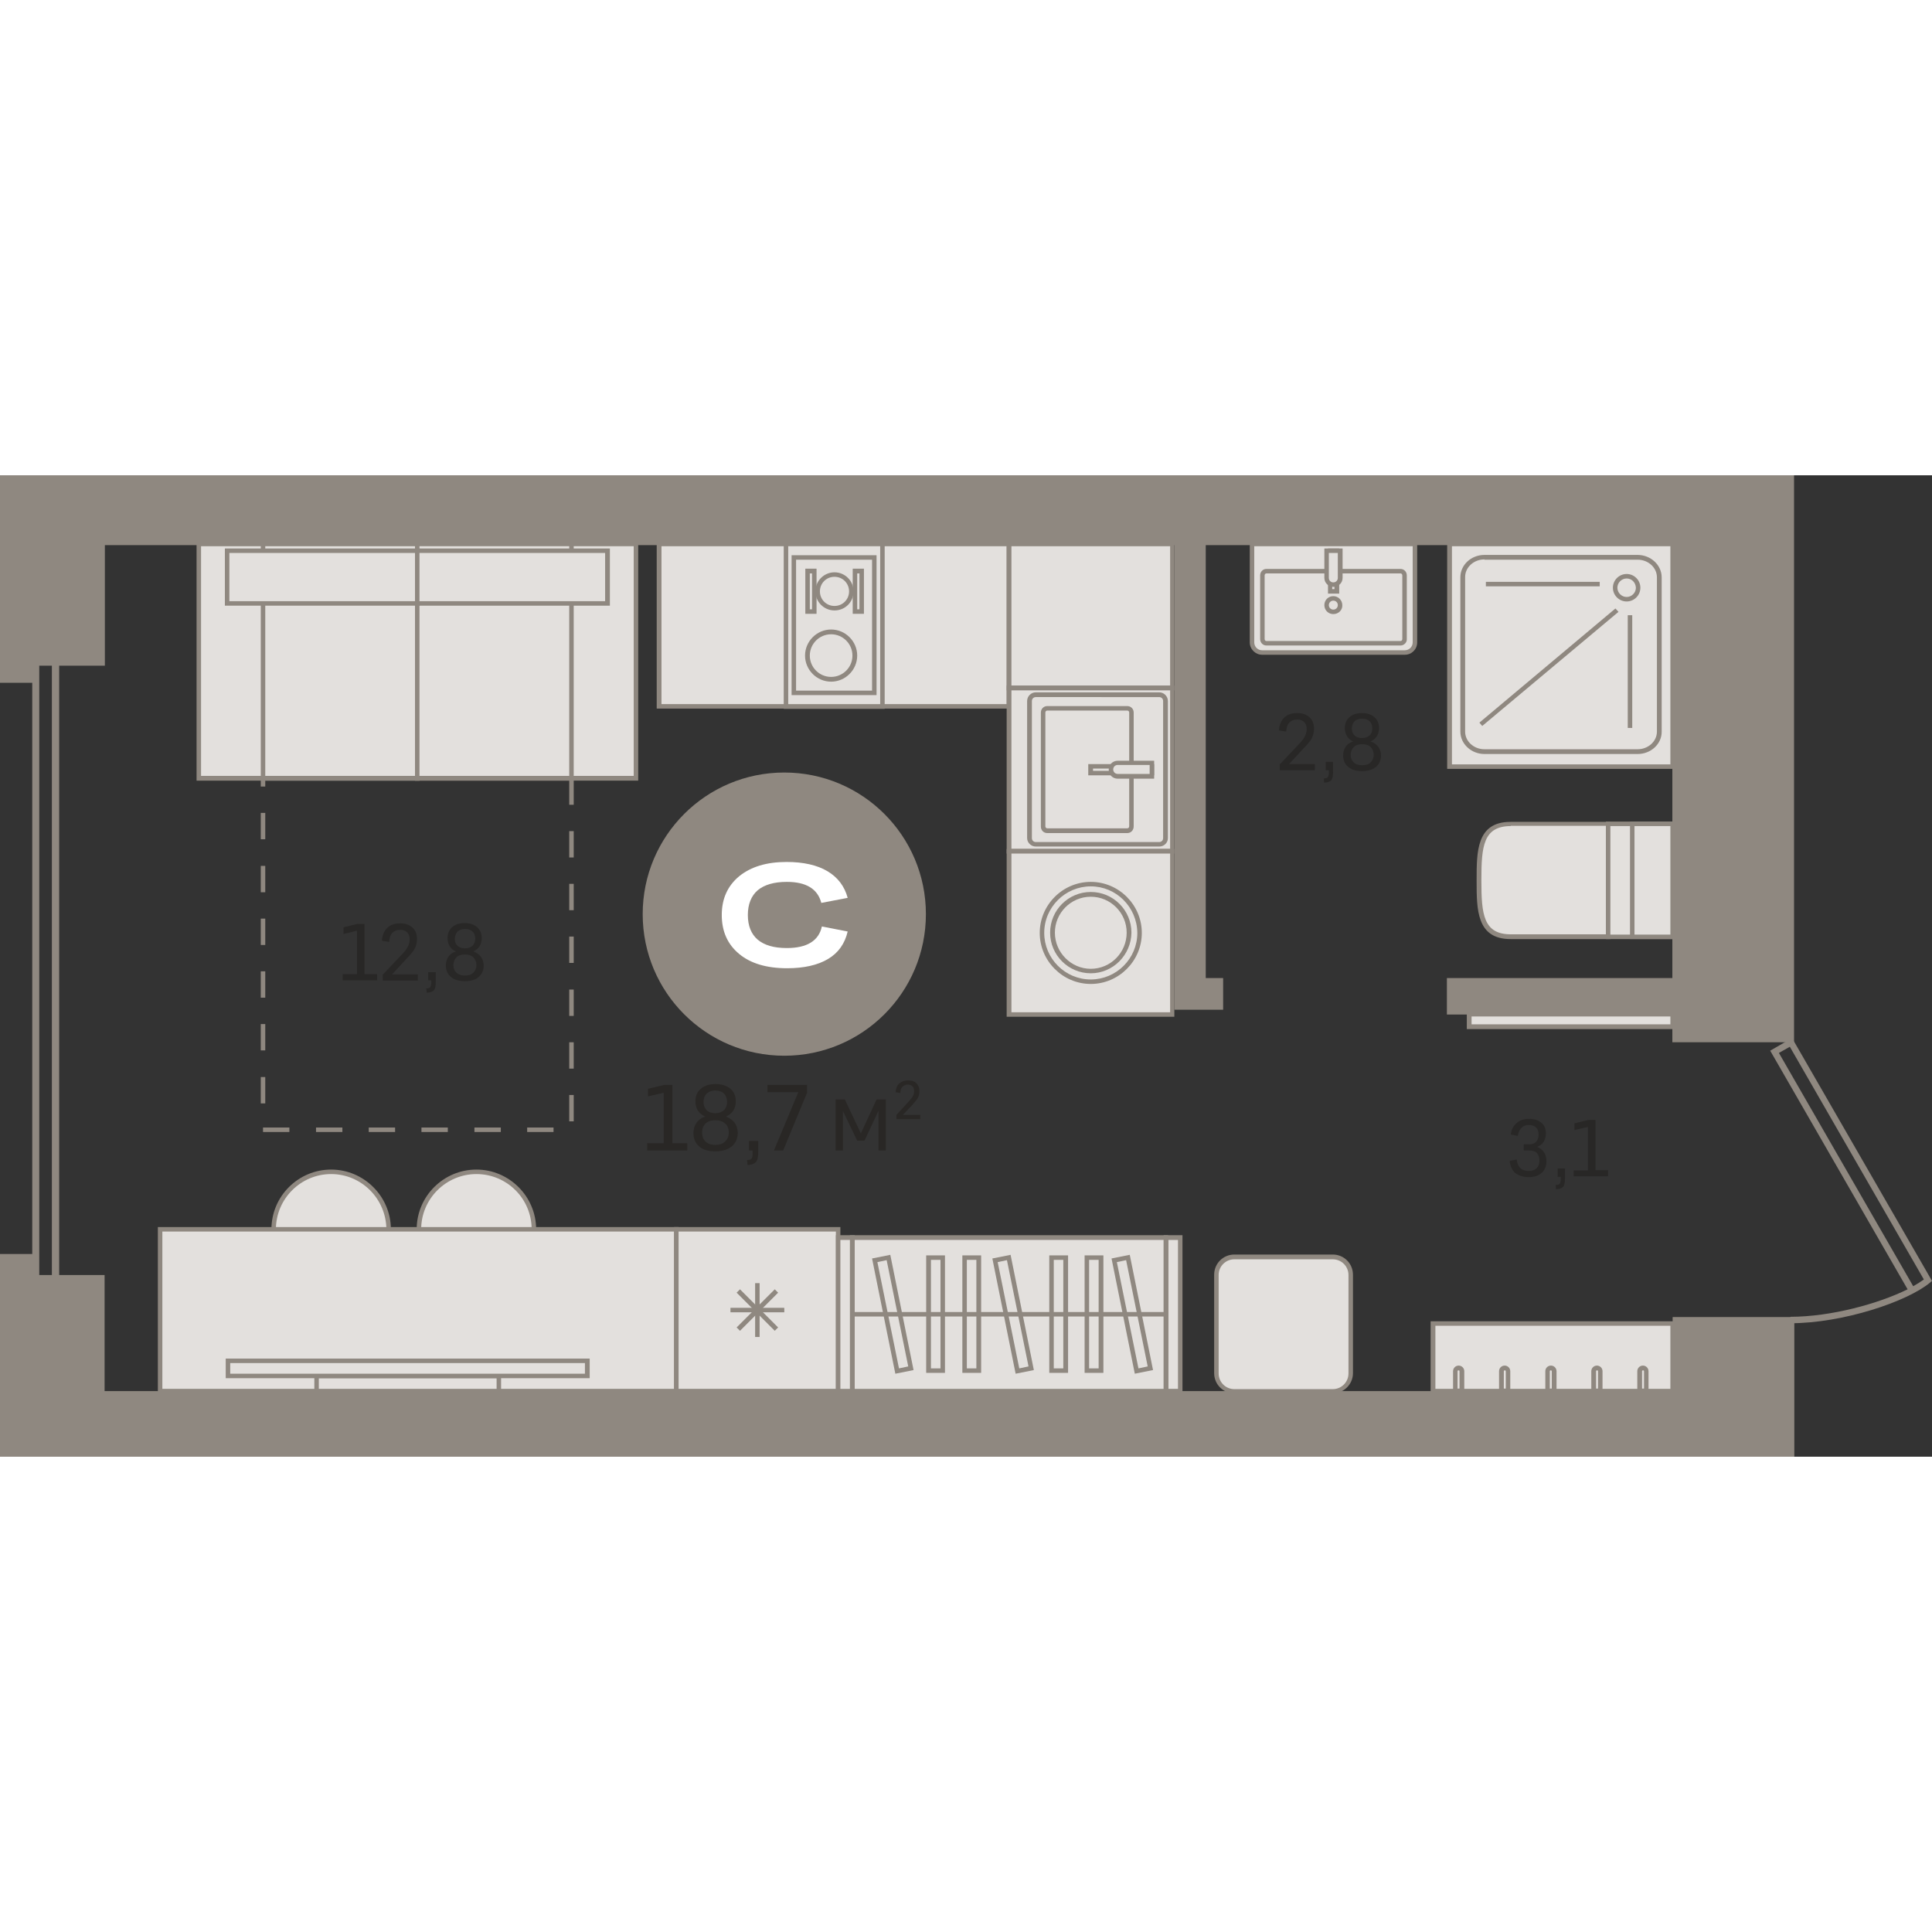 <?xml version="1.0" encoding="utf-8"?>
<!-- Generator: Adobe Illustrator 24.1.2, SVG Export Plug-In . SVG Version: 6.00 Build 0)  -->
<svg version="1.1" id="Слой_1" xmlns="http://www.w3.org/2000/svg" xmlns:xlink="http://www.w3.org/1999/xlink" x="0px" y="0px"
	 viewBox="0 0 689 350" style="enable-background:new 0 0 689 350;" xml:space="preserve" width="200" height="200">
<rect x="0" y="0" width="689" height="350" fill="#333333" stroke="none"/>
<g>
	<rect x="36.5" style="fill-rule:evenodd;clip-rule:evenodd;fill:#8F8880;" width="199" height="0.8"/>
	<rect y="0" style="fill-rule:evenodd;clip-rule:evenodd;fill:#FF3C00;" width="0.5" height="2.4"/>
	<path style="fill-rule:evenodd;clip-rule:evenodd;fill:#8F8880;" d="M14,307.4h4.5V54.2H14V307.4L14,307.4z M19.8,309.9h-7
		c-0.7,0-1.3-0.6-1.3-1.3V52.9c0-0.7,0.6-1.3,1.3-1.3h7c0.7,0,1.3,0.6,1.3,1.3v255.8C21,309.4,20.5,309.9,19.8,309.9z"/>
	<polygon style="fill-rule:evenodd;clip-rule:evenodd;fill:#8F8880;" points="0,14.7 4.5,14.7 4.5,1.5 0,1.5 0,0 6.8,0 6.8,16.9 
		0,16.9 	"/>
	
		<ellipse transform="matrix(0.707 -0.707 0.707 0.707 -140.346 198.906)" style="fill-rule:evenodd;clip-rule:evenodd;fill:#E3E0DD;" cx="169.9" cy="268.9" rx="20.5" ry="20.5"/>
	<path style="fill-rule:evenodd;clip-rule:evenodd;fill:#8F8880;" d="M169.9,249.2c-10.8,0-19.7,8.8-19.7,19.7
		c0,10.8,8.8,19.7,19.7,19.7c10.8,0,19.7-8.8,19.7-19.7C189.6,258,180.8,249.2,169.9,249.2L169.9,249.2z M169.9,290.2
		c-11.7,0-21.3-9.5-21.3-21.3s9.6-21.3,21.3-21.3c11.7,0,21.3,9.6,21.3,21.3S181.7,290.2,169.9,290.2z"/>
	<path style="fill-rule:evenodd;clip-rule:evenodd;fill:#E3E0DD;" d="M118.1,289.3c11.3,0,20.5-9.2,20.5-20.5
		c0-11.3-9.2-20.5-20.5-20.5c-11.3,0-20.5,9.2-20.5,20.5C97.6,280.2,106.8,289.3,118.1,289.3z"/>
	<path style="fill-rule:evenodd;clip-rule:evenodd;fill:#8F8880;" d="M118.1,249.2c-10.8,0-19.7,8.8-19.7,19.7
		c0,10.8,8.8,19.7,19.7,19.7c10.8,0,19.7-8.8,19.7-19.7C137.7,258,128.9,249.2,118.1,249.2L118.1,249.2z M118.1,290.2
		c-11.7,0-21.3-9.5-21.3-21.3s9.6-21.3,21.3-21.3s21.3,9.6,21.3,21.3S129.8,290.2,118.1,290.2z"/>
	<rect x="57.1" y="268.9" style="fill-rule:evenodd;clip-rule:evenodd;fill:#E3E0DD;" width="184.1" height="57.7"/>
	<path style="fill-rule:evenodd;clip-rule:evenodd;fill:#8F8880;" d="M57.9,325.8h182.5v-56.1H57.9V325.8L57.9,325.8z M242,327.4
		H56.3v-59.3H242V327.4z"/>
	<rect x="101.6" y="349.2" style="fill-rule:evenodd;clip-rule:evenodd;fill:#8F8880;" width="153.5" height="0.8"/>
	<rect x="112.9" y="321.2" style="fill-rule:evenodd;clip-rule:evenodd;fill:#E3E0DD;" width="65" height="5.4"/>
	<path style="fill-rule:evenodd;clip-rule:evenodd;fill:#8F8880;" d="M113.7,325.8h63.4V322h-63.4V325.8L113.7,325.8z M178.7,327.4
		h-66.6v-7h66.6V327.4z"/>
	<rect x="81.3" y="315.8" style="fill-rule:evenodd;clip-rule:evenodd;fill:#E3E0DD;" width="128.1" height="5.4"/>
	<path style="fill-rule:evenodd;clip-rule:evenodd;fill:#8F8880;" d="M82.1,320.4h126.5v-3.8H82.1V320.4L82.1,320.4z M210.3,322
		H80.5v-7h129.8V322z"/>
	<path style="fill-rule:evenodd;clip-rule:evenodd;fill:#E3E0DD;" d="M440.2,278.8h35.1c3.5,0,6.4,2.9,6.4,6.4v35.1
		c0,3.5-2.9,6.4-6.4,6.4h-35.1c-3.5,0-6.4-2.9-6.4-6.4v-35.1C433.8,281.6,436.7,278.8,440.2,278.8z"/>
	<path style="fill-rule:evenodd;clip-rule:evenodd;fill:#8F8880;" d="M440.2,279.6c-3.1,0-5.6,2.5-5.6,5.6v35.1
		c0,3.1,2.5,5.6,5.6,5.6h35.1c3.1,0,5.6-2.5,5.6-5.6v-35.1c0-3.1-2.5-5.6-5.6-5.6H440.2L440.2,279.6z M475.3,327.4h-35.1
		c-4,0-7.2-3.2-7.2-7.2v-35.1c0-4,3.2-7.2,7.2-7.2h35.1c4,0,7.2,3.2,7.2,7.2v35.1C482.5,324.2,479.2,327.4,475.3,327.4z"/>
	<rect x="536.6" y="348.6" style="fill-rule:evenodd;clip-rule:evenodd;fill:#E3E0DD;" width="59.4" height="1.4"/>
	<polygon style="fill-rule:evenodd;clip-rule:evenodd;fill:#8F8880;" points="595.1,350 595.1,349.4 537.4,349.4 537.4,350 
		535.8,350 535.8,347.8 596.7,347.8 596.7,350 	"/>
	<rect x="235.1" y="24.5" style="fill-rule:evenodd;clip-rule:evenodd;fill:#E3E0DD;" width="124.8" height="57.9"/>
	<path style="fill-rule:evenodd;clip-rule:evenodd;fill:#8F8880;" d="M235.9,81.6H359V25.3H235.9V81.6L235.9,81.6z M360.7,83.2
		H234.2V23.7h126.4V83.2z"/>
	<rect x="524" y="192.3" style="fill-rule:evenodd;clip-rule:evenodd;fill:#E3E0DD;" width="72.5" height="4.4"/>
	<path style="fill-rule:evenodd;clip-rule:evenodd;fill:#8F8880;" d="M524.8,195.8h70.9v-2.8h-70.9V195.8L524.8,195.8z M597.3,197.5
		h-74.2v-6h74.2V197.5z"/>
	<rect x="280.3" y="24.5" style="fill-rule:evenodd;clip-rule:evenodd;fill:#E3E0DD;" width="34.4" height="57.9"/>
	<path style="fill-rule:evenodd;clip-rule:evenodd;fill:#8F8880;" d="M281.1,81.6h32.8V25.3h-32.8V81.6L281.1,81.6z M315.5,83.3h-36
		V23.7h36V83.3z"/>
	<rect x="283.1" y="29.3" style="fill-rule:evenodd;clip-rule:evenodd;fill:#E3E0DD;" width="28.7" height="48.3"/>
	<path style="fill-rule:evenodd;clip-rule:evenodd;fill:#8F8880;" d="M283.9,76.8H311V30.1h-27.1V76.8L283.9,76.8z M312.6,78.4
		h-30.3V28.5h30.3V78.4z"/>
	<path style="fill-rule:evenodd;clip-rule:evenodd;fill:#E3E0DD;" d="M287.9,64.3c0-4.7,3.8-8.4,8.4-8.4c4.7,0,8.5,3.8,8.5,8.4
		c0,4.7-3.8,8.5-8.5,8.5C291.7,72.8,287.9,69,287.9,64.3z"/>
	<path style="fill-rule:evenodd;clip-rule:evenodd;fill:#8F8880;" d="M296.4,56.7c-4.2,0-7.6,3.4-7.6,7.6c0,4.2,3.4,7.6,7.6,7.6
		c4.2,0,7.6-3.4,7.6-7.6C304,60.1,300.6,56.7,296.4,56.7L296.4,56.7z M296.4,73.6c-5.1,0-9.3-4.2-9.3-9.3c0-5.1,4.2-9.3,9.3-9.3
		c5.1,0,9.3,4.2,9.3,9.3C305.7,69.4,301.5,73.6,296.4,73.6z"/>
	<path style="fill-rule:evenodd;clip-rule:evenodd;fill:#E3E0DD;" d="M291.6,41.4c0-3.3,2.7-6,6-6c3.3,0,6,2.7,6,6c0,3.3-2.7,6-6,6
		C294.3,47.4,291.6,44.7,291.6,41.4z"/>
	<path style="fill-rule:evenodd;clip-rule:evenodd;fill:#8F8880;" d="M297.6,36.2c-2.9,0-5.2,2.3-5.2,5.2c0,2.9,2.3,5.2,5.2,5.2
		c2.9,0,5.2-2.3,5.2-5.2C302.8,38.5,300.5,36.2,297.6,36.2L297.6,36.2z M297.6,48.2c-3.8,0-6.8-3.1-6.8-6.8c0-3.8,3.1-6.8,6.8-6.8
		c3.8,0,6.8,3.1,6.8,6.8C304.4,45.2,301.4,48.2,297.6,48.2z"/>
	<rect x="304.8" y="34.2" style="fill-rule:evenodd;clip-rule:evenodd;fill:#E3E0DD;" width="2.4" height="14.5"/>
	<path style="fill-rule:evenodd;clip-rule:evenodd;fill:#8F8880;" d="M305.7,47.8h0.8V35h-0.8V47.8L305.7,47.8z M308.1,49.4h-4V33.3
		h4V49.4z"/>
	<rect x="287.9" y="34.2" style="fill-rule:evenodd;clip-rule:evenodd;fill:#E3E0DD;" width="2.4" height="14.5"/>
	<path style="fill-rule:evenodd;clip-rule:evenodd;fill:#8F8880;" d="M288.8,47.8h0.8V35h-0.8V47.8L288.8,47.8z M291.2,49.4h-4V33.3
		h4V49.4z"/>
	<rect x="359.9" y="24.5" style="fill-rule:evenodd;clip-rule:evenodd;fill:#E3E0DD;" width="58.2" height="51.4"/>
	<path style="fill-rule:evenodd;clip-rule:evenodd;fill:#8F8880;" d="M360.7,75h56.6V25.3h-56.6V75L360.7,75z M418.9,76.7H359v-53
		h59.8V76.7z"/>
	<rect x="359.9" y="75.8" style="fill-rule:evenodd;clip-rule:evenodd;fill:#E3E0DD;" width="58.2" height="58.2"/>
	<path style="fill-rule:evenodd;clip-rule:evenodd;fill:#8F8880;" d="M360.7,133.2h56.6V76.7h-56.6V133.2L360.7,133.2z M418.9,134.9
		H359V75h59.8V134.9z"/>
	<path style="fill-rule:evenodd;clip-rule:evenodd;fill:#E3E0DD;" d="M367.1,129.4V80.5c0-1.2,1-2.2,2.2-2.2h44c1.2,0,2.2,1,2.2,2.2
		v48.9c0,1.2-1,2.2-2.2,2.2h-44C368.1,131.6,367.1,130.6,367.1,129.4z"/>
	<path style="fill-rule:evenodd;clip-rule:evenodd;fill:#8F8880;" d="M369.4,79.1c-0.8,0-1.4,0.6-1.4,1.4v48.9
		c0,0.8,0.6,1.4,1.4,1.4h44c0.8,0,1.4-0.6,1.4-1.4V80.5c0-0.8-0.6-1.4-1.4-1.4H369.4L369.4,79.1z M413.4,132.4h-44
		c-1.7,0-3.1-1.4-3.1-3V80.5c0-1.7,1.4-3.1,3.1-3.1h44c1.7,0,3.1,1.4,3.1,3.1v48.9C416.5,131.1,415.1,132.4,413.4,132.4z"/>
	<path style="fill-rule:evenodd;clip-rule:evenodd;fill:#E3E0DD;" d="M403.5,125.3V84.6c0-0.8-0.7-1.5-1.5-1.5h-28.5
		c-0.8,0-1.5,0.7-1.5,1.5v40.6c0,0.8,0.7,1.5,1.5,1.5H402C402.8,126.8,403.5,126.1,403.5,125.3z"/>
	<path style="fill-rule:evenodd;clip-rule:evenodd;fill:#8F8880;" d="M373.5,83.9c-0.4,0-0.7,0.3-0.7,0.7v40.6
		c0,0.4,0.3,0.7,0.7,0.7H402c0.4,0,0.7-0.3,0.7-0.7V84.6c0-0.4-0.3-0.7-0.7-0.7H373.5L373.5,83.9z M402,127.6h-28.5
		c-1.3,0-2.3-1-2.3-2.3V84.6c0-1.3,1-2.3,2.3-2.3H402c1.3,0,2.3,1,2.3,2.3v40.6C404.3,126.6,403.3,127.6,402,127.6z"/>
	<rect x="389" y="103.7" style="fill-rule:evenodd;clip-rule:evenodd;fill:#E3E0DD;" width="21.8" height="2.4"/>
	<path style="fill-rule:evenodd;clip-rule:evenodd;fill:#8F8880;" d="M389.8,105.4H410v-0.8h-20.2V105.4L389.8,105.4z M411.6,107
		h-23.5v-4h23.5V107z"/>
	<path style="fill-rule:evenodd;clip-rule:evenodd;fill:#E3E0DD;" d="M396.2,105L396.2,105c0-1.4,1.1-2.5,2.4-2.5h12.2v4.9h-12.2
		C397.3,107.4,396.2,106.3,396.2,105z"/>
	<path style="fill-rule:evenodd;clip-rule:evenodd;fill:#8F8880;" d="M398.6,103.3c-0.9,0-1.6,0.7-1.6,1.6v0c0,0.9,0.7,1.6,1.6,1.6
		H410v-3.2H398.6L398.6,103.3z M411.6,108.2h-13c-1.8,0-3.2-1.4-3.2-3.2v0c0-1.8,1.4-3.2,3.2-3.2h13V108.2z"/>
	<rect x="241.2" y="268.9" style="fill-rule:evenodd;clip-rule:evenodd;fill:#E3E0DD;" width="57.7" height="57.7"/>
	<path style="fill-rule:evenodd;clip-rule:evenodd;fill:#8F8880;" d="M242,325.8h56.1v-56.1H242V325.8L242,325.8z M299.7,327.4
		h-59.3v-59.3h59.3V327.4z"/>
	<rect x="260.5" y="296.9" style="fill-rule:evenodd;clip-rule:evenodd;fill:#8F8880;" width="19.2" height="1.6"/>
	<rect x="269.3" y="288.1" style="fill-rule:evenodd;clip-rule:evenodd;fill:#8F8880;" width="1.6" height="19.2"/>
	<polygon style="fill-rule:evenodd;clip-rule:evenodd;fill:#8F8880;" points="276.3,305.1 262.7,291.5 263.9,290.3 277.5,303.9 	"/>
	<polygon style="fill-rule:evenodd;clip-rule:evenodd;fill:#8F8880;" points="263.9,305.1 262.7,303.9 276.3,290.3 277.5,291.5 	"/>
	<rect x="350.2" y="349.2" style="fill-rule:evenodd;clip-rule:evenodd;fill:#8F8880;" width="77.6" height="0.8"/>
	<rect x="70.9" y="24.5" style="fill-rule:evenodd;clip-rule:evenodd;fill:#E3E0DD;" width="78" height="83.6"/>
	<path style="fill-rule:evenodd;clip-rule:evenodd;fill:#8F8880;" d="M71.7,107.2H148V25.3H71.7V107.2L71.7,107.2z M149.6,108.9
		H70.1V23.7h79.6V108.9z"/>
	<rect x="148.8" y="24.5" style="fill-rule:evenodd;clip-rule:evenodd;fill:#E3E0DD;" width="78" height="83.6"/>
	<path style="fill-rule:evenodd;clip-rule:evenodd;fill:#8F8880;" d="M149.6,107.2H226V25.3h-76.3V107.2L149.6,107.2z M227.6,108.9
		H148V23.7h79.6V108.9z"/>
	<rect x="93.8" y="24.5" style="fill-rule:evenodd;clip-rule:evenodd;fill:#E3E0DD;" width="55" height="83.6"/>
	<path style="fill-rule:evenodd;clip-rule:evenodd;fill:#8F8880;" d="M94.6,107.2H148V25.3H94.6V107.2L94.6,107.2z M149.6,108.9H93
		V23.7h56.6V108.9z"/>
	<rect x="148.8" y="24.5" style="fill-rule:evenodd;clip-rule:evenodd;fill:#E3E0DD;" width="55" height="83.6"/>
	<path style="fill-rule:evenodd;clip-rule:evenodd;fill:#8F8880;" d="M149.6,107.2H203V25.3h-53.4V107.2L149.6,107.2z M204.7,108.9
		H148V23.7h56.6V108.9z"/>
	<rect x="81" y="26.9" style="fill-rule:evenodd;clip-rule:evenodd;fill:#E3E0DD;" width="67.8" height="18.8"/>
	<path style="fill-rule:evenodd;clip-rule:evenodd;fill:#8F8880;" d="M81.8,44.9H148V27.7H81.8V44.9L81.8,44.9z M149.6,46.5H80.2
		V26.1h69.5V46.5z"/>
	<rect x="148.8" y="26.9" style="fill-rule:evenodd;clip-rule:evenodd;fill:#E3E0DD;" width="67.8" height="18.8"/>
	<path style="fill-rule:evenodd;clip-rule:evenodd;fill:#8F8880;" d="M149.6,44.9h66.2V27.7h-66.2V44.9L149.6,44.9z M217.5,46.5H148
		V26.1h69.5V46.5z"/>
	<path style="fill-rule:evenodd;clip-rule:evenodd;fill:#8F8880;" d="M94.6,111H93V108h1.6V111L94.6,111z M204.7,117.5H203V108h1.6
		V117.5L204.7,117.5z M94.6,129.8H93v-9.4h1.6V129.8L94.6,129.8z M204.7,136.3H203v-9.4h1.6V136.3L204.7,136.3z M94.6,148.7H93v-9.4
		h1.6V148.7L94.6,148.7z M204.7,155.1H203v-9.4h1.6V155.1L204.7,155.1z M94.6,167.5H93v-9.4h1.6V167.5L94.6,167.5z M204.7,173.9H203
		v-9.4h1.6V173.9L204.7,173.9z M94.6,186.3H93v-9.4h1.6V186.3L94.6,186.3z M204.7,192.8H203v-9.4h1.6V192.8L204.7,192.8z
		 M94.6,205.1H93v-9.4h1.6V205.1L94.6,205.1z M204.7,211.6H203v-9.4h1.6V211.6L204.7,211.6z M94.6,224H93v-9.4h1.6V224L94.6,224z
		 M204.7,230.4H203V221h1.6V230.4L204.7,230.4z M103.2,234.2h-9.4v-1.6h9.4V234.2L103.2,234.2z M122.1,234.2h-9.4v-1.6h9.4V234.2
		L122.1,234.2z M140.9,234.2h-9.4v-1.6h9.4V234.2L140.9,234.2z M159.7,234.2h-9.4v-1.6h9.4V234.2L159.7,234.2z M178.6,234.2h-9.4
		v-1.6h9.4V234.2L178.6,234.2z M197.4,234.2H188v-1.6h9.4V234.2z"/>
	<rect x="517" y="24.5" style="fill-rule:evenodd;clip-rule:evenodd;fill:#E3E0DD;" width="79.5" height="79.4"/>
	<path style="fill-rule:evenodd;clip-rule:evenodd;fill:#8F8880;" d="M517.8,103.1h77.9V25.3h-77.9V103.1L517.8,103.1z M597.3,104.7
		h-81.2v-81h81.2V104.7z"/>
	<path style="fill-rule:evenodd;clip-rule:evenodd;fill:#E3E0DD;" d="M584,29.2h-54.6c-4.3,0-7.7,3.2-7.7,7.1v55.1
		c0,3.9,3.5,7.1,7.7,7.1H584c4.3,0,7.7-3.2,7.7-7.1V36.4C591.8,32.4,588.3,29.2,584,29.2z"/>
	<path style="fill-rule:evenodd;clip-rule:evenodd;fill:#8F8880;" d="M529.4,30c-3.8,0-6.9,2.8-6.9,6.3v55.1c0,3.5,3.1,6.3,6.9,6.3
		H584c3.8,0,6.9-2.8,6.9-6.3V36.4c0-3.5-3.1-6.3-6.9-6.3H529.4L529.4,30z M584,99.4h-54.6c-4.7,0-8.6-3.6-8.6-8V36.4
		c0-4.4,3.8-8,8.6-8H584c4.7,0,8.6,3.6,8.6,8v55.1C592.6,95.8,588.8,99.4,584,99.4z"/>
	<path style="fill-rule:evenodd;clip-rule:evenodd;fill:#E3E0DD;" d="M575.9,40.1c0,2.3,1.8,4.1,4.1,4.1c2.3,0,4.1-1.8,4.1-4.1
		c0-2.3-1.8-4.1-4.1-4.1C577.8,35.9,575.9,37.8,575.9,40.1z"/>
	<path style="fill-rule:evenodd;clip-rule:evenodd;fill:#8F8880;" d="M580.1,36.8c-1.8,0-3.3,1.5-3.3,3.3c0,1.8,1.5,3.3,3.3,3.3
		c1.8,0,3.3-1.5,3.3-3.3C583.3,38.2,581.9,36.8,580.1,36.8L580.1,36.8z M580.1,45c-2.7,0-4.9-2.2-4.9-4.9c0-2.7,2.2-4.9,4.9-4.9
		c2.7,0,4.9,2.2,4.9,4.9C585,42.8,582.8,45,580.1,45z"/>
	<rect x="580.5" y="49.9" style="fill-rule:evenodd;clip-rule:evenodd;fill:#8F8880;" width="1.6" height="40.2"/>
	<rect x="529.9" y="38" style="fill-rule:evenodd;clip-rule:evenodd;fill:#8F8880;" width="40.6" height="1.6"/>
	<polygon style="fill-rule:evenodd;clip-rule:evenodd;fill:#8F8880;" points="528.6,89.4 527.6,88.2 576.1,47.5 577.2,48.7 	"/>
	<rect x="511.1" y="302.5" style="fill-rule:evenodd;clip-rule:evenodd;fill:#E3E0DD;" width="85.4" height="24.1"/>
	<path style="fill-rule:evenodd;clip-rule:evenodd;fill:#8F8880;" d="M511.9,325.8h83.8v-22.5h-83.8V325.8L511.9,325.8z
		 M597.3,327.4h-87.1v-25.7h87.1V327.4z"/>
	<path style="fill-rule:evenodd;clip-rule:evenodd;fill:#E3E0DD;" d="M519,326.6v-7.1c0-0.6,0.5-1.2,1.2-1.2c0.6,0,1.2,0.5,1.2,1.2
		v7.1H519z"/>
	<path style="fill-rule:evenodd;clip-rule:evenodd;fill:#8F8880;" d="M519.8,325.7h0.7v-6.2c0-0.4-0.7-0.4-0.7,0V325.7L519.8,325.7z
		 M522.2,327.4h-4v-7.9c0-1.1,0.9-2,2-2c1.1,0,2,0.9,2,2V327.4z"/>
	<path style="fill-rule:evenodd;clip-rule:evenodd;fill:#E3E0DD;" d="M551.9,326.6v-7.1c0-0.6,0.5-1.2,1.2-1.2
		c0.6,0,1.2,0.5,1.2,1.2v7.1H551.9z"/>
	<path style="fill-rule:evenodd;clip-rule:evenodd;fill:#8F8880;" d="M552.7,325.7h0.7v-6.2c0-0.4-0.7-0.4-0.7,0V325.7L552.7,325.7z
		 M555.1,327.4h-4v-7.9c0-1.1,0.9-2,2-2s2,0.9,2,2V327.4z"/>
	<path style="fill-rule:evenodd;clip-rule:evenodd;fill:#E3E0DD;" d="M535.5,326.6v-7.1c0-0.6,0.5-1.2,1.2-1.2
		c0.6,0,1.2,0.5,1.2,1.2v7.1H535.5z"/>
	<path style="fill-rule:evenodd;clip-rule:evenodd;fill:#8F8880;" d="M536.3,325.7h0.7v-6.2c0-0.4-0.7-0.4-0.7,0V325.7L536.3,325.7z
		 M538.6,327.4h-4v-7.9c0-1.1,0.9-2,2-2c1.1,0,2,0.9,2,2V327.4z"/>
	<path style="fill-rule:evenodd;clip-rule:evenodd;fill:#E3E0DD;" d="M568.4,326.6v-7.1c0-0.6,0.5-1.2,1.2-1.2
		c0.6,0,1.2,0.5,1.2,1.2v7.1H568.4z"/>
	<path style="fill-rule:evenodd;clip-rule:evenodd;fill:#8F8880;" d="M569.2,325.7h0.7v-6.2c0-0.4-0.7-0.4-0.7,0V325.7L569.2,325.7z
		 M571.5,327.4h-4v-7.9c0-1.1,0.9-2,2-2c1.1,0,2,0.9,2,2V327.4z"/>
	<path style="fill-rule:evenodd;clip-rule:evenodd;fill:#E3E0DD;" d="M584.8,326.6v-7.1c0-0.6,0.5-1.2,1.2-1.2
		c0.6,0,1.2,0.5,1.2,1.2v7.1H584.8z"/>
	<path style="fill-rule:evenodd;clip-rule:evenodd;fill:#8F8880;" d="M585.6,325.7h0.7v-6.2c0-0.4-0.7-0.4-0.7,0V325.7L585.6,325.7z
		 M587.9,327.4h-4v-7.9c0-1.1,0.9-2,2-2c1.1,0,2,0.9,2,2V327.4z"/>
	<rect x="304" y="271.8" style="fill-rule:evenodd;clip-rule:evenodd;fill:#E3E0DD;" width="111.9" height="54.8"/>
	<path style="fill-rule:evenodd;clip-rule:evenodd;fill:#8F8880;" d="M304.8,325.8H415v-53.1H304.8V325.8L304.8,325.8z M416.7,327.4
		H303.1V271h113.5V327.4z"/>
	<rect x="415.9" y="271.8" style="fill-rule:evenodd;clip-rule:evenodd;fill:#E3E0DD;" width="5" height="54.8"/>
	<path style="fill-rule:evenodd;clip-rule:evenodd;fill:#8F8880;" d="M416.7,325.8h3.4v-53.1h-3.4V325.8L416.7,325.8z M421.7,327.4
		H415V271h6.7V327.4z"/>
	<rect x="298.9" y="271.8" style="fill-rule:evenodd;clip-rule:evenodd;fill:#E3E0DD;" width="5" height="54.8"/>
	<path style="fill-rule:evenodd;clip-rule:evenodd;fill:#8F8880;" d="M299.7,325.8h3.4v-53.1h-3.4V325.8L299.7,325.8z M304.8,327.4
		h-6.7V271h6.7V327.4z"/>
	<rect x="375" y="279" style="fill-rule:evenodd;clip-rule:evenodd;fill:#E3E0DD;" width="5" height="40.3"/>
	<path style="fill-rule:evenodd;clip-rule:evenodd;fill:#8F8880;" d="M375.8,318.5h3.4v-38.7h-3.4V318.5L375.8,318.5z M380.9,320.1
		h-6.7v-41.9h6.7V320.1z"/>
	<rect x="387.6" y="279" style="fill-rule:evenodd;clip-rule:evenodd;fill:#E3E0DD;" width="5" height="40.3"/>
	<path style="fill-rule:evenodd;clip-rule:evenodd;fill:#8F8880;" d="M388.4,318.5h3.4v-38.7h-3.4V318.5L388.4,318.5z M393.5,320.1
		h-6.7v-41.9h6.7V320.1z"/>
	<rect x="344" y="279" style="fill-rule:evenodd;clip-rule:evenodd;fill:#E3E0DD;" width="5" height="40.3"/>
	<path style="fill-rule:evenodd;clip-rule:evenodd;fill:#8F8880;" d="M344.8,318.5h3.4v-38.7h-3.4V318.5L344.8,318.5z M349.9,320.1
		h-6.7v-41.9h6.7V320.1z"/>
	<rect x="331.2" y="279" style="fill-rule:evenodd;clip-rule:evenodd;fill:#E3E0DD;" width="5" height="40.3"/>
	<path style="fill-rule:evenodd;clip-rule:evenodd;fill:#8F8880;" d="M332,318.5h3.4v-38.7H332V318.5L332,318.5z M337,320.1h-6.7
		v-41.9h6.7V320.1z"/>
	
		<rect x="358.8" y="279" transform="matrix(0.98 -0.198 0.198 0.98 -52.07 77.442)" style="fill-rule:evenodd;clip-rule:evenodd;fill:#E3E0DD;" width="5" height="40.3"/>
	<path style="fill-rule:evenodd;clip-rule:evenodd;fill:#8F8880;" d="M355.8,280.6l7.7,37.9l3.3-0.7l-7.7-37.9L355.8,280.6
		L355.8,280.6z M362.2,320.4l-8.3-41.1l6.5-1.3l8.3,41.1L362.2,320.4z"/>
	
		<rect x="401.3" y="279" transform="matrix(0.98 -0.198 0.198 0.98 -51.244 85.884)" style="fill-rule:evenodd;clip-rule:evenodd;fill:#E3E0DD;" width="5" height="40.3"/>
	<path style="fill-rule:evenodd;clip-rule:evenodd;fill:#8F8880;" d="M398.3,280.6l7.7,37.9l3.3-0.7l-7.7-37.9L398.3,280.6
		L398.3,280.6z M404.7,320.4l-8.3-41.1l6.5-1.3l8.3,41.1L404.7,320.4z"/>
	
		<rect x="315.9" y="279" transform="matrix(0.98 -0.198 0.198 0.98 -52.936 68.968)" style="fill-rule:evenodd;clip-rule:evenodd;fill:#E3E0DD;" width="5" height="40.3"/>
	<path style="fill-rule:evenodd;clip-rule:evenodd;fill:#8F8880;" d="M312.9,280.6l7.7,37.9l3.3-0.7l-7.7-37.9L312.9,280.6
		L312.9,280.6z M319.3,320.4l-8.3-41.1l6.5-1.3l8.3,41.1L319.3,320.4z"/>
	<rect x="304" y="298.4" style="fill-rule:evenodd;clip-rule:evenodd;fill:#8F8880;" width="111.9" height="1.6"/>
	<path style="fill-rule:evenodd;clip-rule:evenodd;fill:#E3E0DD;" d="M573.5,124.3v40.3h-34.7c-11,0-11.3-8.9-11.3-19.9v-0.4
		c0-11,0.3-19.9,11.3-19.9H573.5z"/>
	<path style="fill-rule:evenodd;clip-rule:evenodd;fill:#8F8880;" d="M538.8,125.1c-9.8,0-10.5,7.2-10.5,19.1v0.4
		c0,11.9,0.7,19.1,10.5,19.1h33.9v-38.7H538.8L538.8,125.1z M574.3,165.4h-35.6c-12.1,0-12.1-10.5-12.1-20.7v-0.4
		c0-10.2,0-20.7,12.1-20.7h35.6V165.4z"/>
	<rect x="573.5" y="124.3" style="fill-rule:evenodd;clip-rule:evenodd;fill:#E3E0DD;" width="23" height="40.3"/>
	<path style="fill-rule:evenodd;clip-rule:evenodd;fill:#8F8880;" d="M574.3,163.8h21.4v-38.7h-21.4V163.8L574.3,163.8z
		 M597.3,165.4h-24.6v-41.9h24.6V165.4z"/>
	<rect x="582.1" y="124.3" style="fill-rule:evenodd;clip-rule:evenodd;fill:#E3E0DD;" width="14.4" height="40.3"/>
	<path style="fill-rule:evenodd;clip-rule:evenodd;fill:#8F8880;" d="M582.9,163.8h12.8v-38.7h-12.8V163.8L582.9,163.8z
		 M597.3,165.4h-16v-41.9h16V165.4z"/>
	<path style="fill-rule:evenodd;clip-rule:evenodd;fill:#E3E0DD;" d="M450.1,63.2H501c2,0,3.6-1.6,3.6-3.6V24.5h-58.1v35.1
		C446.5,61.6,448.1,63.2,450.1,63.2z"/>
	<path style="fill-rule:evenodd;clip-rule:evenodd;fill:#8F8880;" d="M447.3,25.3v34.3c0,1.5,1.2,2.8,2.8,2.8H501
		c1.5,0,2.8-1.2,2.8-2.8V25.3H447.3L447.3,25.3z M501,64h-50.9c-2.4,0-4.4-2-4.4-4.4V23.7h59.7v35.9C505.4,62.1,503.4,64,501,64z"/>
	<path style="fill-rule:evenodd;clip-rule:evenodd;fill:#E3E0DD;" d="M499.5,34.2h-47.9c-0.8,0-1.4,0.7-1.4,1.5v22.7
		c0,0.8,0.6,1.5,1.4,1.5h47.9c0.8,0,1.4-0.7,1.4-1.5V35.7C500.9,34.8,500.3,34.2,499.5,34.2z"/>
	<path style="fill-rule:evenodd;clip-rule:evenodd;fill:#8F8880;" d="M451.6,35c-0.3,0-0.6,0.3-0.6,0.7v22.7c0,0.4,0.3,0.7,0.6,0.7
		h47.9c0.3,0,0.6-0.3,0.6-0.7V35.7c0-0.4-0.3-0.7-0.6-0.7H451.6L451.6,35z M499.5,60.7h-47.9c-1.2,0-2.2-1-2.2-2.3V35.7
		c0-1.3,1-2.3,2.2-2.3h47.9c1.2,0,2.2,1,2.2,2.3v22.7C501.8,59.6,500.7,60.7,499.5,60.7z"/>
	<rect x="474.3" y="26.9" style="fill-rule:evenodd;clip-rule:evenodd;fill:#E3E0DD;" width="2.4" height="14.5"/>
	<path style="fill-rule:evenodd;clip-rule:evenodd;fill:#8F8880;" d="M475.1,40.6h0.8V27.7h-0.8V40.6L475.1,40.6z M477.6,42.2h-4
		V26.1h4V42.2z"/>
	<path style="fill-rule:evenodd;clip-rule:evenodd;fill:#E3E0DD;" d="M475.6,39L475.6,39c-1.4,0-2.4-1.1-2.4-2.4v-9.7h4.8v9.7
		C478,37.9,476.9,39,475.6,39z"/>
	<path style="fill-rule:evenodd;clip-rule:evenodd;fill:#8F8880;" d="M473.9,27.7v8.9c0,0.9,0.7,1.6,1.6,1.6h0
		c0.9,0,1.6-0.7,1.6-1.6v-8.9H473.9L473.9,27.7z M475.6,39.8L475.6,39.8c-1.8,0-3.3-1.4-3.3-3.2V26.1h6.5v10.5
		C478.8,38.4,477.3,39.8,475.6,39.8z"/>
	<path style="fill-rule:evenodd;clip-rule:evenodd;fill:#E3E0DD;" d="M473.1,46.3c0,1.3,1.1,2.4,2.4,2.4c1.3,0,2.4-1.1,2.4-2.4
		c0-1.3-1.1-2.4-2.4-2.4C474.2,43.9,473.1,44.9,473.1,46.3z"/>
	<path style="fill-rule:evenodd;clip-rule:evenodd;fill:#8F8880;" d="M475.5,44.7c-0.9,0-1.6,0.7-1.6,1.6c0,0.9,0.7,1.6,1.6,1.6
		c0.9,0,1.6-0.7,1.6-1.6C477.1,45.4,476.4,44.7,475.5,44.7L475.5,44.7z M475.5,49.5c-1.8,0-3.2-1.4-3.2-3.2c0-1.8,1.4-3.2,3.2-3.2
		c1.8,0,3.2,1.5,3.2,3.2C478.8,48.1,477.3,49.5,475.5,49.5z"/>
	<rect x="359.9" y="134.1" style="fill-rule:evenodd;clip-rule:evenodd;fill:#E3E0DD;" width="58.2" height="58.2"/>
	<path style="fill-rule:evenodd;clip-rule:evenodd;fill:#8F8880;" d="M360.7,191.5h56.6v-56.6h-56.6V191.5L360.7,191.5z
		 M418.9,193.1H359v-59.8h59.8V193.1z"/>
	<path style="fill-rule:evenodd;clip-rule:evenodd;fill:#E3E0DD;" d="M406.4,163.2c0-9.6-7.8-17.4-17.4-17.4
		c-9.6,0-17.4,7.8-17.4,17.4c0,9.6,7.8,17.4,17.4,17.4C398.6,180.6,406.4,172.8,406.4,163.2z"/>
	<path style="fill-rule:evenodd;clip-rule:evenodd;fill:#8F8880;" d="M389,146.6c-9.1,0-16.6,7.4-16.6,16.6
		c0,9.1,7.4,16.6,16.6,16.6c9.1,0,16.6-7.4,16.6-16.6C405.5,154,398.1,146.6,389,146.6L389,146.6z M389,181.4
		c-10,0-18.2-8.2-18.2-18.2c0-10,8.2-18.2,18.2-18.2c10,0,18.2,8.2,18.2,18.2C407.2,173.2,399,181.4,389,181.4z"/>
	<path style="fill-rule:evenodd;clip-rule:evenodd;fill:#E3E0DD;" d="M402.6,163.2c0-7.5-6.1-13.7-13.7-13.7
		c-7.5,0-13.7,6.1-13.7,13.7c0,7.5,6.1,13.7,13.7,13.7C396.5,176.8,402.6,170.7,402.6,163.2z"/>
	<path style="fill-rule:evenodd;clip-rule:evenodd;fill:#8F8880;" d="M389,150.3c-7.1,0-12.8,5.8-12.8,12.8
		c0,7.1,5.8,12.9,12.8,12.9c7.1,0,12.8-5.8,12.8-12.9C401.8,156.1,396.1,150.3,389,150.3L389,150.3z M389,177.6
		c-8,0-14.5-6.5-14.5-14.5c0-8,6.5-14.5,14.5-14.5c8,0,14.5,6.5,14.5,14.5C403.4,171.1,396.9,177.6,389,177.6z"/>
	<path style="fill-rule:evenodd;clip-rule:evenodd;fill:#8F8880;" d="M634.4,206l47.9,83.2c1.4-0.8,2.7-1.6,3.8-2.4l-47.8-83
		L634.4,206L634.4,206z M638.5,302.4l0-2.3c14.5,0,31.5-4.7,41.8-9.8l-49-85.1l7.8-4.5l49.9,86.6l-0.7,0.6
		C680.2,294.7,657.2,302.4,638.5,302.4z"/>
	<path style="fill-rule:evenodd;clip-rule:evenodd;fill:#8F8880;" d="M330.2,156.5c0,27.9-22.6,50.5-50.5,50.5
		c-27.9,0-50.5-22.6-50.5-50.5c0-27.9,22.6-50.5,50.5-50.5C307.6,106,330.2,128.6,330.2,156.5z"/>
	<path style="fill-rule:evenodd;clip-rule:evenodd;fill:#FFFFFF;" d="M257.4,156.8c0-5.8,2.1-10.4,6.2-13.8
		c4.2-3.4,9.8-5.1,16.9-5.1c6,0,10.9,1.1,14.6,3.3c3.7,2.2,6.1,5.4,7.2,9.5l-9.4,1.8c-1.3-5-5.4-7.5-12.3-7.5c-4.5,0-8,1-10.4,3
		c-2.3,2-3.5,5-3.5,8.8c0,3.9,1.2,6.8,3.5,8.8c2.4,2,5.8,3,10.4,3c7.2,0,11.4-2.6,12.5-7.7l9.2,1.8c-1,4.3-3.3,7.6-7,9.8
		c-3.7,2.2-8.6,3.3-14.6,3.3c-7.3,0-13-1.7-17.1-5.1C259.5,167.3,257.4,162.7,257.4,156.8z"/>
	<path style="fill-rule:evenodd;clip-rule:evenodd;fill:#292725;" d="M319.7,228.1l4.4-4.8c0.7-0.8,1.2-1.4,1.5-2
		c0.3-0.6,0.4-1.1,0.4-1.7c0-0.7-0.2-1.3-0.6-1.7c-0.4-0.4-1-0.6-1.7-0.6c-0.8,0-1.4,0.3-1.9,0.8c-0.5,0.5-0.7,1.2-0.7,2.2l-1.7-0.3
		c0.1-1.4,0.5-2.4,1.3-3.1c0.8-0.7,1.8-1.1,3.1-1.1c1.3,0,2.3,0.3,3,1c0.7,0.7,1.1,1.6,1.1,2.8c0,0.6-0.1,1.1-0.2,1.6
		c-0.2,0.5-0.4,1-0.8,1.5c-0.4,0.5-0.9,1.1-1.5,1.8l-3.4,3.6h6.2v1.5h-8.5V228.1L319.7,228.1z M300.6,240.8H298v-18.2h3.3l5.7,12.1
		l5.6-12.1h3.3v18.2h-2.6v-14.2l-5,10.7h-2.6l-5.1-10.6V240.8L300.6,240.8z M287.9,220l-8.6,20.8H276l8.7-20.8h-11v-2.6h14.1V220
		L287.9,220z M267.2,237.4h3.2v4.2c0,1.6-0.3,2.8-0.9,3.4c-0.6,0.6-1.5,0.9-2.9,1l-0.2-1.8c0.8,0,1.3-0.2,1.6-0.5
		c0.3-0.3,0.4-0.9,0.4-1.8v-1.1h-1.3V237.4L267.2,237.4z M255.1,238.8c1.5,0,2.7-0.4,3.5-1.2c0.8-0.8,1.3-1.8,1.3-3.2
		c0-1.4-0.4-2.5-1.3-3.2c-0.8-0.8-2-1.2-3.5-1.2c-1.5,0-2.7,0.4-3.5,1.2c-0.8,0.8-1.2,1.8-1.2,3.2c0,1.4,0.4,2.4,1.2,3.2
		C252.4,238.4,253.6,238.8,255.1,238.8L255.1,238.8z M259.3,223.5c0-1.3-0.4-2.3-1.1-3c-0.7-0.7-1.8-1.1-3.1-1.1
		c-1.3,0-2.3,0.4-3.1,1.1c-0.7,0.7-1.1,1.7-1.1,3c0,1.2,0.4,2.2,1.1,2.9c0.7,0.7,1.8,1.1,3.1,1.1c1.3,0,2.3-0.4,3.1-1.1
		C258.9,225.7,259.3,224.7,259.3,223.5L259.3,223.5z M255.1,241.1c-2.5,0-4.5-0.6-5.8-1.8c-1.4-1.2-2-2.8-2-4.8
		c0-1.4,0.4-2.6,1.1-3.6c0.7-1,1.8-1.8,3.1-2.2c-1.1-0.5-2-1.2-2.6-2.1c-0.6-0.9-0.9-2.1-0.9-3.3c0-1.9,0.6-3.4,1.9-4.5
		c1.3-1.1,3-1.7,5.3-1.7c2.2,0,4,0.6,5.3,1.7c1.3,1.1,1.9,2.6,1.9,4.5c0,1.3-0.3,2.4-0.9,3.3c-0.6,0.9-1.5,1.6-2.6,2.1
		c1.3,0.5,2.3,1.2,3.1,2.2c0.7,1,1.1,2.2,1.1,3.6c0,2-0.7,3.6-2.1,4.8C259.5,240.5,257.6,241.1,255.1,241.1L255.1,241.1z
		 M230.8,240.8v-2.6h5.9v-18l-5.6,1.3v-2.7l5.8-1.4h2.9v20.8h5.3v2.6H230.8z"/>
	<rect x="430.1" style="fill-rule:evenodd;clip-rule:evenodd;fill:#8F8880;" width="166.4" height="0.8"/>
	<rect x="361.8" style="fill-rule:evenodd;clip-rule:evenodd;fill:#8F8880;" width="70.8" height="0.8"/>
	<path style="fill-rule:evenodd;clip-rule:evenodd;fill:#8F8880;" d="M0,0h37.3h23h89.5h200.5h13.5h231.7h44.3v4.8v48.4v82v67h-43.4
		v-9.9h-80.4V181v-1.7h80.4V53.2V24.9H430v154.4h6.2v11.3H430h-6.2h-5V24.9H149.9H60.4h-23v43H12.8V74H0V0L0,0z M639.9,350h-43.4
		H37.3H0v-20.7v-6.8v-44.8h12.8v7.5h24.5v37.3v4.1h559.2v-26.4h43.4v27.2v9.8v8.5V350z"/>
	<path style="fill-rule:evenodd;clip-rule:evenodd;fill:#282726;" d="M165.8,178.4c1.3,0,2.3-0.3,3-1c0.7-0.7,1.1-1.6,1.1-2.7
		c0-1.2-0.4-2.1-1.1-2.8c-0.7-0.7-1.7-1-3-1c-1.3,0-2.3,0.3-3,1c-0.7,0.7-1.1,1.6-1.1,2.8c0,1.2,0.4,2.1,1.1,2.7
		C163.6,178.1,164.6,178.4,165.8,178.4L165.8,178.4z M169.5,165.3c0-1.1-0.3-2-1-2.6c-0.6-0.6-1.5-0.9-2.7-0.9c-1.1,0-2,0.3-2.6,0.9
		c-0.6,0.6-1,1.5-1,2.6c0,1.1,0.3,1.9,1,2.5c0.6,0.6,1.5,0.9,2.6,0.9c1.1,0,2-0.3,2.7-0.9C169.1,167.2,169.5,166.3,169.5,165.3
		L169.5,165.3z M165.8,180.4c-2.2,0-3.8-0.5-5-1.5c-1.2-1-1.8-2.4-1.8-4.1c0-1.2,0.3-2.2,0.9-3.1c0.6-0.9,1.5-1.5,2.7-1.9
		c-1-0.4-1.7-1-2.2-1.8c-0.5-0.8-0.8-1.8-0.8-2.9c0-1.6,0.5-2.9,1.6-3.9c1.1-1,2.6-1.5,4.5-1.5c1.9,0,3.4,0.5,4.5,1.5
		c1.1,1,1.6,2.3,1.6,3.9c0,1.1-0.3,2.1-0.8,2.9c-0.5,0.8-1.3,1.4-2.2,1.8c1.1,0.4,2,1,2.7,1.9c0.6,0.9,1,1.9,1,3.1
		c0,1.7-0.6,3.1-1.8,4.1C169.7,179.9,168,180.4,165.8,180.4L165.8,180.4z M152.6,177.2h2.8v3.6c0,1.4-0.2,2.4-0.7,2.9
		c-0.5,0.5-1.3,0.8-2.5,0.8L152,183c0.7,0,1.1-0.1,1.4-0.4c0.2-0.3,0.4-0.8,0.4-1.6v-0.9h-1.1V177.2L152.6,177.2z M136.7,177.9
		l6.6-7c1.1-1.1,1.8-2.1,2.2-2.9c0.4-0.8,0.6-1.7,0.6-2.5c0-1.1-0.3-1.9-0.9-2.5c-0.6-0.6-1.4-0.9-2.5-0.9c-1.2,0-2.1,0.4-2.8,1.1
		c-0.7,0.7-1,1.8-1.1,3.2l-2.6-0.4c0.1-2,0.8-3.5,1.9-4.6c1.1-1.1,2.7-1.6,4.6-1.6c1.9,0,3.3,0.5,4.4,1.5c1.1,1,1.6,2.3,1.6,4.1
		c0,0.8-0.1,1.6-0.4,2.4c-0.2,0.7-0.6,1.5-1.2,2.2c-0.6,0.8-1.3,1.6-2.3,2.6l-5,5.4h9.2v2.2h-12.5V177.9L136.7,177.9z M122.2,180.1
		v-2.2h5.1v-15.5l-4.8,1.2v-2.4l5-1.2h2.5v17.9h4.5v2.2H122.2z"/>
	<path style="fill-rule:evenodd;clip-rule:evenodd;fill:#282726;" d="M561.2,250.1v-2.2h5.1v-15.5l-4.8,1.1v-2.4l5-1.2h2.5v17.9h4.5
		v2.2H561.2L561.2,250.1z M555.3,247.2h2.8v3.7c0,1.4-0.2,2.4-0.7,2.9c-0.5,0.5-1.3,0.8-2.5,0.8l-0.1-1.5c0.7,0,1.1-0.1,1.4-0.4
		c0.2-0.3,0.4-0.8,0.4-1.6v-0.9h-1.1V247.2L555.3,247.2z M551.5,244.6c0,1.8-0.6,3.2-1.7,4.2c-1.2,1-2.7,1.5-4.6,1.5
		c-1.9,0-3.5-0.5-4.7-1.4c-1.2-0.9-1.9-2.4-2.1-4.4l2.5-0.5c0.3,2.7,1.7,4.1,4.3,4.1c1.2,0,2.1-0.3,2.8-1c0.7-0.7,1-1.6,1-2.7
		c0-1.1-0.3-2-0.9-2.7c-0.6-0.6-1.5-0.9-2.7-0.9h-2v-2.2h2c1,0,1.8-0.3,2.4-0.9c0.6-0.6,0.9-1.5,0.9-2.6c0-1.1-0.3-1.9-0.9-2.5
		c-0.6-0.6-1.5-0.9-2.6-0.9c-1.1,0-1.9,0.3-2.6,1c-0.7,0.7-1.1,1.6-1.3,2.9l-2.5-0.5c0.2-1.8,0.9-3.1,2.1-4.1c1.1-1,2.6-1.5,4.4-1.5
		c1.8,0,3.3,0.5,4.4,1.4c1.1,0.9,1.6,2.2,1.6,3.8c0,1.2-0.3,2.2-0.8,3c-0.5,0.8-1.3,1.4-2.3,1.8
		C550.3,240.4,551.5,242.1,551.5,244.6z"/>
	<path style="fill-rule:evenodd;clip-rule:evenodd;fill:#282726;" d="M485.8,103.4c1.3,0,2.3-0.3,3-1c0.7-0.7,1.1-1.6,1.1-2.7
		c0-1.2-0.4-2.1-1.1-2.8c-0.7-0.7-1.7-1-3-1c-1.3,0-2.3,0.3-3,1c-0.7,0.7-1.1,1.6-1.1,2.8c0,1.2,0.4,2.1,1.1,2.7
		C483.5,103.1,484.5,103.4,485.8,103.4L485.8,103.4z M489.4,90.3c0-1.1-0.3-2-1-2.6c-0.6-0.6-1.5-0.9-2.7-0.9c-1.1,0-2,0.3-2.6,0.9
		c-0.6,0.6-1,1.5-1,2.6c0,1.1,0.3,1.9,1,2.5c0.6,0.6,1.5,0.9,2.6,0.9c1.1,0,2-0.3,2.7-0.9C489.1,92.2,489.4,91.4,489.4,90.3
		L489.4,90.3z M485.8,105.5c-2.2,0-3.8-0.5-5-1.5c-1.2-1-1.8-2.4-1.8-4.1c0-1.2,0.3-2.2,0.9-3.1c0.6-0.9,1.5-1.5,2.7-1.9
		c-1-0.4-1.7-1-2.2-1.8c-0.5-0.8-0.8-1.8-0.8-2.9c0-1.6,0.5-2.9,1.6-3.9c1.1-1,2.6-1.5,4.5-1.5c1.9,0,3.4,0.5,4.5,1.5
		c1.1,1,1.6,2.3,1.6,3.9c0,1.1-0.3,2.1-0.8,2.9c-0.5,0.8-1.3,1.4-2.2,1.8c1.1,0.4,2,1,2.7,1.9c0.6,0.9,1,1.9,1,3.1
		c0,1.7-0.6,3.1-1.8,4.1C489.6,104.9,488,105.5,485.8,105.5L485.8,105.5z M472.6,102.2h2.8v3.7c0,1.4-0.2,2.4-0.7,2.9
		c-0.5,0.5-1.3,0.8-2.5,0.8l-0.1-1.5c0.7,0,1.1-0.1,1.4-0.4c0.2-0.3,0.4-0.8,0.4-1.6v-0.9h-1.1V102.2L472.6,102.2z M456.6,102.9
		l6.6-7c1.1-1.1,1.8-2.1,2.2-2.9c0.4-0.8,0.6-1.7,0.6-2.5c0-1.1-0.3-1.9-0.9-2.5c-0.6-0.6-1.4-0.9-2.5-0.9c-1.2,0-2.1,0.4-2.8,1.1
		c-0.7,0.7-1,1.8-1.1,3.2l-2.6-0.4c0.1-2,0.8-3.5,1.9-4.6c1.1-1.1,2.7-1.6,4.6-1.6c1.9,0,3.3,0.5,4.4,1.5c1.1,1,1.6,2.3,1.6,4.1
		c0,0.8-0.1,1.6-0.4,2.4c-0.2,0.7-0.6,1.5-1.2,2.2c-0.6,0.8-1.3,1.6-2.3,2.6l-5,5.4h9.2v2.2h-12.5V102.9z"/>
</g>
</svg>
